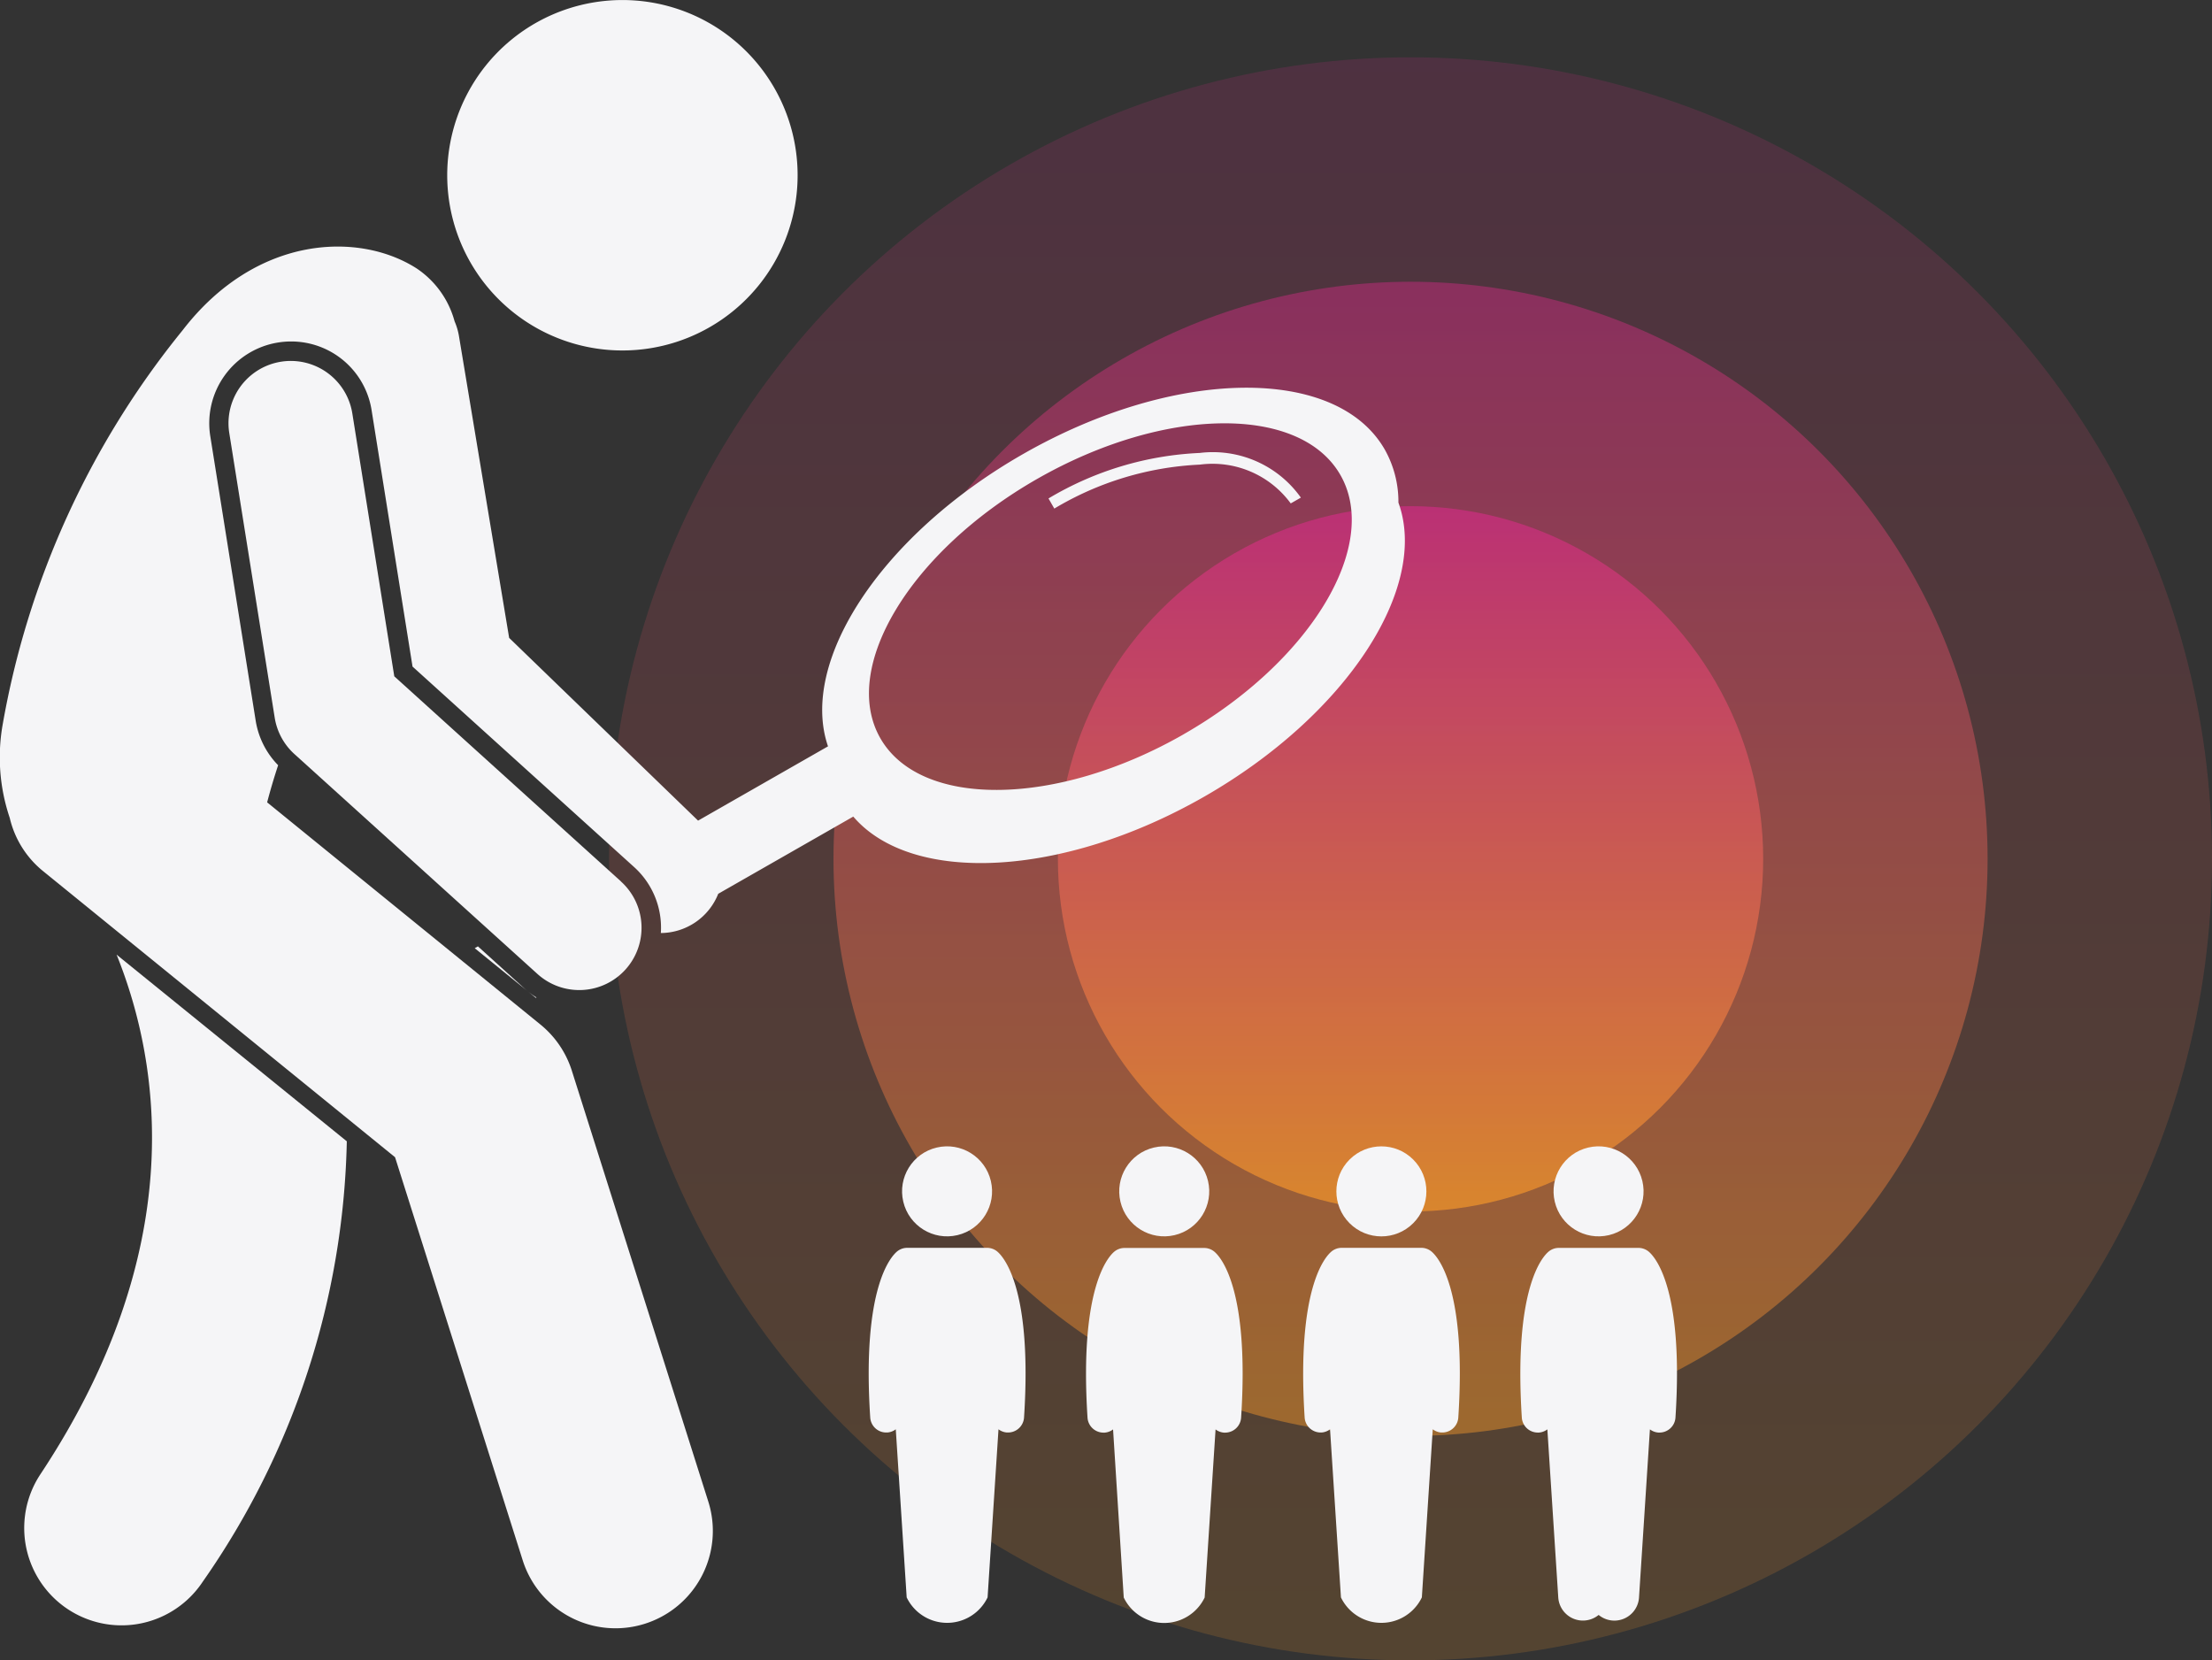 <svg xmlns="http://www.w3.org/2000/svg" xmlns:xlink="http://www.w3.org/1999/xlink" width="68.999" height="51.788" viewBox="0 0 68.999 51.788"><rect x="0" y="0" width="68.999" height="51.788" fill="#333333" stroke="none"/><defs><linearGradient id="a" x1="0.5" x2="0.5" y2="1" gradientUnits="objectBoundingBox"><stop offset="0" stop-color="#d52a87"/><stop offset="1" stop-color="#fd9d28"/></linearGradient></defs><g transform="translate(-439.001 -3760.212)"><g transform="translate(-343 336)"><circle cx="25" cy="25" r="25" transform="translate(801 3426)" opacity="0.168" fill="url(#a)"/><circle cx="18" cy="18" r="18" transform="translate(808 3433)" opacity="0.435" fill="url(#a)"/><circle cx="11" cy="11" r="11" transform="translate(815 3440)" opacity="0.635" fill="url(#a)"/></g><g transform="translate(-524.727 2683.198)"><path d="M1085.8,1320.081l-.1.057,1.906,1.549.021-.012a2.554,2.554,0,0,1-.382-.286Z" transform="translate(-107.164 -213.549)" fill="#f5f5f7"/><path d="M1007.349,1148.319a3.321,3.321,0,0,0-.424-1.652c-1.5-2.628-6.555-2.567-11.284.137-4.42,2.527-6.993,6.466-6.085,9.117l-4.053,2.317-5.893-5.7-1.567-9.422a1.953,1.953,0,0,0-.135-.451,2.891,2.891,0,0,0-1.186-1.652c-1.8-1.152-5.007-1.046-7.3,1.933a26.835,26.835,0,0,0-5.618,12.337,5.89,5.89,0,0,0,.228,2.87,3.02,3.02,0,0,0,1.037,1.658l1.119.909,9.863,8.017,3.982,12.573a3.036,3.036,0,0,0,5.789-1.833l-4.257-13.44a3.039,3.039,0,0,0-.979-1.439l-8.525-6.93h0q.152-.58.343-1.158a2.56,2.56,0,0,1-.7-1.387l-1.417-8.878a2.551,2.551,0,0,1,2.117-2.92,2.568,2.568,0,0,1,.4-.032,2.538,2.538,0,0,1,2.516,2.149l1.276,7.991,6.915,6.256a2.546,2.546,0,0,1,.831,2.055,1.94,1.94,0,0,0,1.79-1.224l4.212-2.408c1.823,2.127,6.524,1.908,10.943-.619C1005.734,1154.947,1008.313,1150.969,1007.349,1148.319Zm-6.708,7.231c-3.956,2.262-8.2,2.313-9.454.115s.939-5.827,4.9-8.089,8.2-2.313,9.454-.115S1004.6,1153.287,1000.641,1155.549Z" transform="translate(0 -55.628)" fill="#f5f5f7"/><path d="M1237.754,1193.345a10.059,10.059,0,0,0-4.716,1.419l.181.316a9.694,9.694,0,0,1,4.54-1.371,3.025,3.025,0,0,1,2.835,1.21l.316-.181A3.365,3.365,0,0,0,1237.754,1193.345Z" transform="translate(-236.604 -102.203)" fill="#f5f5f7"/><path d="M970.459,1338.386a3.036,3.036,0,1,0,5.063,3.352A24.835,24.835,0,0,0,980.017,1328l-7.181-5.822C974.236,1325.661,975.072,1331.421,970.459,1338.386Z" transform="translate(-5.471 -215.388)" fill="#f5f5f7"/><path d="M1079.215,1079.958a5.465,5.465,0,1,0,7.37-2.326A5.465,5.465,0,0,0,1079.215,1079.958Z" transform="translate(-100.92)" fill="#f5f5f7"/><path d="M1034.664,1185.938l-7.074-6.4-1.309-8.2a1.943,1.943,0,0,0-3.838.613l1.417,8.877a1.943,1.943,0,0,0,.615,1.135l7.581,6.859a1.943,1.943,0,0,0,2.607-2.882Z" transform="translate(-51.563 -81.429)" fill="#f5f5f7"/><path d="M1186.91,1402.786a.5.5,0,0,0,.5.467h.033a.5.5,0,0,0,.264-.1l.34,5.243a1.4,1.4,0,0,0,2.524,0l.34-5.243a.5.5,0,0,0,.264.1h.033a.5.5,0,0,0,.5-.467c.265-4.059-.653-5.028-.839-5.181a.5.5,0,0,0-.3-.112l-.051,0H1188.1l-.051,0a.5.5,0,0,0-.3.112C1187.563,1397.759,1186.645,1398.727,1186.91,1402.786Z" transform="translate(-196.037 -281.558)" fill="#f5f5f7"/><circle cx="1.404" cy="1.404" r="1.404" transform="matrix(0.973, -0.23, 0.23, 0.973, 991.581, 1113.13)" fill="#f5f5f7"/><path d="M1243.824,1408.4a1.4,1.4,0,0,0,2.524,0l.34-5.243a.5.5,0,0,0,.264.1h.033a.5.5,0,0,0,.5-.467c.265-4.059-.653-5.028-.839-5.181a.5.5,0,0,0-.3-.112l-.051,0h-2.411l-.051,0a.5.5,0,0,0-.3.112c-.187.153-1.1,1.121-.839,5.181a.5.5,0,0,0,.5.467h.033a.5.5,0,0,0,.264-.1Z" transform="translate(-245.043 -281.558)" fill="#f5f5f7"/><circle cx="1.404" cy="1.404" r="1.404" transform="matrix(0.973, -0.23, 0.23, 0.973, 998.355, 1113.13)" fill="#f5f5f7"/><path d="M1298.967,1403.253H1299a.5.5,0,0,0,.264-.1l.34,5.243a1.4,1.4,0,0,0,2.524,0l.34-5.243a.5.5,0,0,0,.264.1h.033a.5.5,0,0,0,.5-.467c.265-4.059-.653-5.028-.84-5.181a.5.5,0,0,0-.3-.112l-.051,0h-2.411l-.051,0a.5.5,0,0,0-.3.112c-.187.153-1.1,1.121-.84,5.181A.5.5,0,0,0,1298.967,1403.253Z" transform="translate(-294.048 -281.558)" fill="#f5f5f7"/><circle cx="1.404" cy="1.404" r="1.404" transform="translate(1004.832 1114.174) rotate(-45)" fill="#f5f5f7"/><path d="M1356.646,1408.941a.77.77,0,0,0,1.262-.543l.34-5.243a.5.5,0,0,0,.264.1h.033a.5.5,0,0,0,.5-.467c.265-4.059-.653-5.028-.84-5.181a.5.5,0,0,0-.3-.112l-.051,0h-2.411l-.051,0a.5.5,0,0,0-.3.112c-.187.153-1.1,1.121-.84,5.181a.5.5,0,0,0,.5.467h.033a.5.5,0,0,0,.264-.1l.34,5.243a.771.771,0,0,0,1.262.543Z" transform="translate(-343.054 -281.558)" fill="#f5f5f7"/><circle cx="1.404" cy="1.404" r="1.404" transform="matrix(0.973, -0.23, 0.23, 0.973, 1011.903, 1113.13)" fill="#f5f5f7"/></g></g></svg>
